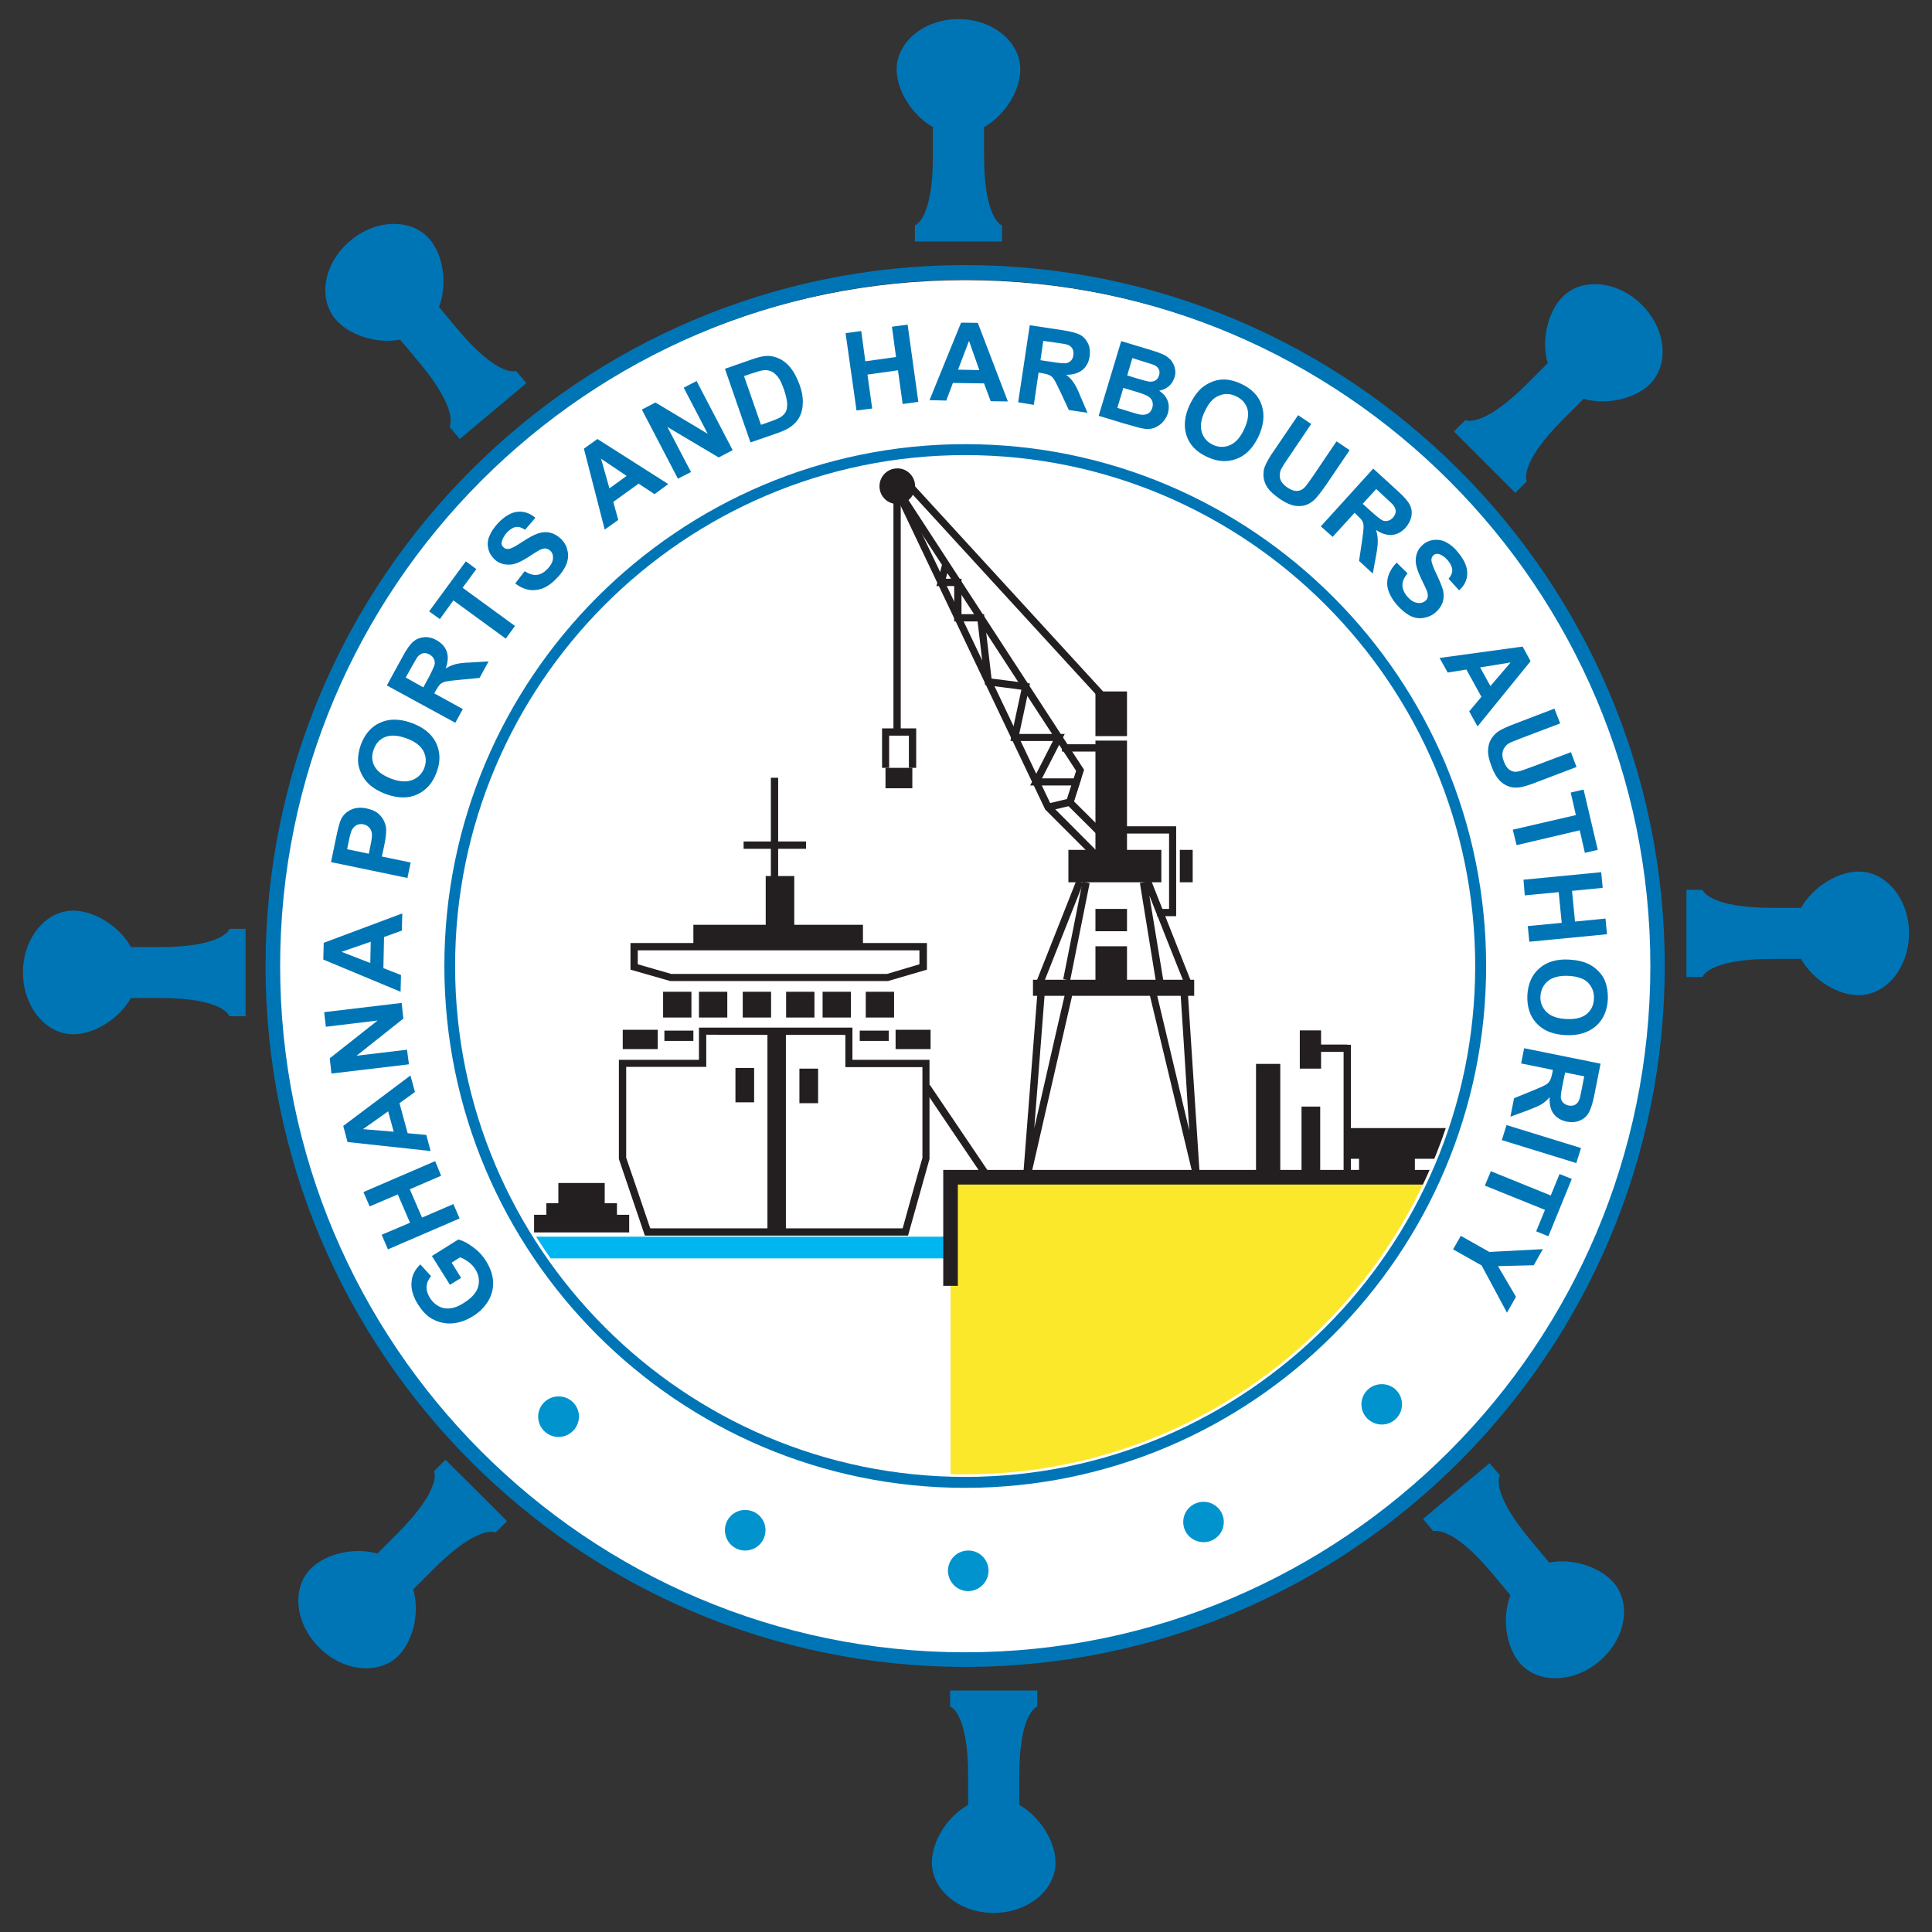 <?xml version="1.0" encoding="utf-8"?>
<!-- Generator: Adobe Illustrator 26.0.0, SVG Export Plug-In . SVG Version: 6.00 Build 0)  -->
<svg version="1.1" id="Layer_1" xmlns="http://www.w3.org/2000/svg" xmlns:xlink="http://www.w3.org/1999/xlink" x="0px" y="0px"
	 viewBox="0 0 90 90" style="enable-background:new 0 0 90 90;" xml:space="preserve">
<rect x="0" y="0" width="90" height="90" fill="#333333" stroke="none"/>
<style type="text/css">
	.st0{fill:#FFFFFF;}
	.st1{fill:#0075B6;}
	.st2{fill:#0093CE;}
	.st3{clip-path:url(#SVGID_00000147926711857399591430000014065559404890856354_);}
	.st4{fill:#231F20;}
	.st5{fill:#00B6F0;}
	.st6{fill:#FCE82B;}
</style>
<g>
	<g>
		<path class="st0" d="M12.71,45.3c0,17.81,14.44,32.25,32.25,32.25c17.81,0,32.25-14.44,32.25-32.25
			c0-17.81-14.44-32.25-32.25-32.25C27.15,13.05,12.71,27.49,12.71,45.3z"/>
		<g>
			<g>
				<path class="st1" d="M12.37,45c0,18,14.62,32.65,32.59,32.65S77.55,63,77.55,45S62.94,12.35,44.96,12.35S12.37,27,12.37,45z
					 M13.05,45c0-17.63,14.32-31.97,31.91-31.97S76.88,27.37,76.88,45S62.56,76.97,44.96,76.97S13.05,62.63,13.05,45z"/>
			</g>
			<g>
				<path class="st1" d="M20.7,45c0,13.4,10.88,24.31,24.26,24.31S69.23,58.4,69.23,45c0-13.4-10.88-24.31-24.26-24.31
					S20.7,31.6,20.7,45z M21.2,45c0-13.12,10.66-23.8,23.76-23.8S68.72,31.88,68.72,45c0,13.12-10.66,23.8-23.76,23.8
					S21.2,58.12,21.2,45z"/>
			</g>
			<g>
				<path class="st1" d="M21.48,59.53l-0.52,0.32l-0.84-1.34l1.23-0.77c0.21,0.05,0.44,0.17,0.69,0.36
					c0.26,0.19,0.46,0.41,0.61,0.66c0.2,0.32,0.31,0.65,0.32,0.97c0.01,0.32-0.07,0.62-0.24,0.9c-0.18,0.28-0.41,0.51-0.71,0.69
					c-0.32,0.2-0.65,0.31-0.98,0.33c-0.33,0.02-0.65-0.06-0.94-0.23c-0.23-0.13-0.43-0.35-0.62-0.64c-0.24-0.38-0.34-0.73-0.31-1.05
					c0.02-0.32,0.16-0.59,0.41-0.83l0.5,0.55c-0.12,0.14-0.19,0.29-0.21,0.47c-0.01,0.17,0.04,0.35,0.15,0.53
					c0.17,0.27,0.39,0.43,0.66,0.49c0.27,0.05,0.58-0.02,0.92-0.24c0.37-0.23,0.59-0.48,0.67-0.75c0.08-0.28,0.04-0.55-0.12-0.81
					c-0.08-0.13-0.19-0.25-0.32-0.35c-0.14-0.1-0.26-0.17-0.4-0.22l-0.39,0.25L21.48,59.53z"/>
				<path class="st1" d="M21.41,56.76l-3.34,1.44l-0.29-0.68l1.32-0.56l-0.57-1.32l-1.31,0.56l-0.29-0.67l3.34-1.44l0.28,0.68
					l-1.46,0.63l0.57,1.32l1.46-0.63L21.41,56.76z"/>
				<path class="st1" d="M19.12,50.1l0.21,0.77l-0.72,0.52l0.38,1.4l0.87,0.08l0.2,0.75l-3.87-0.42l-0.2-0.75L19.12,50.1z
					 M18.08,51.77l-1.17,0.83l1.43,0.12L18.08,51.77z"/>
				<path class="st1" d="M19.05,49.58l-3.61,0.43l-0.08-0.71l2.23-1.76l-2.41,0.29l-0.08-0.68l3.61-0.43l0.08,0.73l-2.18,1.73
					l2.35-0.28L19.05,49.58z"/>
				<path class="st1" d="M18.74,42.55l-0.02,0.8l-0.83,0.3l-0.03,1.45l0.82,0.32l-0.02,0.78l-3.6-1.5l0.02-0.78L18.74,42.55z
					 M17.27,43.87l-1.36,0.47l1.34,0.52L17.27,43.87z"/>
				<path class="st1" d="M18.98,40.9l-3.56-0.74L15.66,39c0.09-0.44,0.17-0.72,0.23-0.84c0.1-0.2,0.25-0.34,0.46-0.44
					c0.21-0.1,0.45-0.12,0.73-0.06c0.22,0.05,0.4,0.12,0.53,0.23c0.13,0.11,0.23,0.24,0.29,0.38c0.06,0.14,0.09,0.27,0.09,0.41
					c0,0.18-0.03,0.43-0.1,0.75l-0.1,0.47l1.34,0.28L18.98,40.9z M16.17,39.56l1.01,0.21l0.08-0.39c0.06-0.28,0.08-0.48,0.06-0.58
					c-0.02-0.1-0.06-0.19-0.13-0.26c-0.07-0.07-0.15-0.12-0.26-0.14c-0.13-0.03-0.24-0.01-0.34,0.05c-0.1,0.06-0.17,0.15-0.22,0.26
					c-0.03,0.08-0.08,0.25-0.13,0.51L16.17,39.56z"/>
				<path class="st1" d="M18,37c-0.35-0.13-0.62-0.29-0.82-0.48c-0.15-0.14-0.26-0.3-0.35-0.49c-0.09-0.18-0.14-0.37-0.15-0.55
					c-0.01-0.25,0.03-0.51,0.13-0.79c0.19-0.5,0.49-0.85,0.91-1.03c0.42-0.19,0.91-0.18,1.46,0.02c0.55,0.2,0.93,0.51,1.13,0.92
					c0.2,0.41,0.22,0.87,0.03,1.37c-0.18,0.51-0.49,0.85-0.91,1.04C19.02,37.2,18.54,37.19,18,37z M18.24,36.28
					c0.38,0.14,0.71,0.16,0.98,0.05c0.27-0.11,0.45-0.3,0.55-0.57c0.1-0.27,0.08-0.54-0.05-0.78c-0.14-0.25-0.4-0.45-0.8-0.59
					c-0.39-0.14-0.71-0.16-0.97-0.06c-0.26,0.1-0.44,0.3-0.54,0.58c-0.11,0.29-0.09,0.55,0.04,0.79
					C17.58,35.94,17.84,36.13,18.24,36.28z"/>
				<path class="st1" d="M21.21,33.67l-3.19-1.74l0.74-1.35c0.18-0.34,0.35-0.57,0.49-0.69c0.14-0.12,0.31-0.19,0.51-0.21
					c0.19-0.01,0.38,0.03,0.57,0.14c0.24,0.13,0.4,0.31,0.48,0.53c0.08,0.23,0.06,0.49-0.05,0.79c0.16-0.1,0.31-0.16,0.46-0.2
					c0.15-0.04,0.38-0.07,0.71-0.08l0.83-0.05l-0.42,0.77l-0.94,0.09c-0.34,0.03-0.55,0.06-0.65,0.08c-0.1,0.03-0.18,0.07-0.24,0.12
					c-0.06,0.06-0.13,0.16-0.21,0.3l-0.07,0.13l1.33,0.73L21.21,33.67z M19.72,32.02l0.26-0.48c0.16-0.31,0.25-0.51,0.27-0.6
					c0.01-0.09,0-0.18-0.04-0.25c-0.04-0.08-0.11-0.15-0.2-0.2c-0.11-0.06-0.21-0.08-0.3-0.06c-0.1,0.02-0.18,0.08-0.26,0.17
					c-0.04,0.05-0.12,0.2-0.27,0.46l-0.28,0.5L19.72,32.02z"/>
				<path class="st1" d="M23.56,29.75l-2.44-1.78l-0.63,0.87l-0.5-0.36l1.71-2.33l0.49,0.36l-0.64,0.87l2.44,1.78L23.56,29.75z"/>
				<path class="st1" d="M24,27.18l0.44-0.57c0.21,0.13,0.39,0.19,0.57,0.17c0.17-0.02,0.33-0.11,0.49-0.27
					c0.16-0.17,0.25-0.34,0.26-0.49c0.01-0.16-0.03-0.28-0.13-0.37c-0.07-0.06-0.14-0.09-0.21-0.1c-0.08-0.01-0.17,0.02-0.3,0.08
					c-0.08,0.04-0.25,0.15-0.51,0.32c-0.34,0.22-0.62,0.34-0.83,0.35c-0.3,0.02-0.56-0.06-0.76-0.26c-0.13-0.13-0.23-0.28-0.27-0.47
					c-0.05-0.19-0.04-0.38,0.04-0.58c0.08-0.2,0.21-0.4,0.4-0.61c0.31-0.33,0.62-0.51,0.92-0.54c0.31-0.03,0.58,0.07,0.83,0.28
					l-0.48,0.56c-0.16-0.11-0.3-0.15-0.43-0.13c-0.13,0.02-0.26,0.1-0.41,0.25c-0.14,0.16-0.22,0.31-0.25,0.46
					c-0.02,0.1,0.01,0.17,0.09,0.24c0.06,0.06,0.13,0.08,0.23,0.07c0.12-0.01,0.33-0.12,0.64-0.33c0.31-0.2,0.55-0.33,0.73-0.39
					c0.18-0.06,0.36-0.08,0.55-0.04c0.18,0.04,0.35,0.13,0.52,0.29c0.15,0.15,0.26,0.32,0.3,0.53c0.06,0.21,0.04,0.42-0.04,0.64
					c-0.08,0.21-0.23,0.44-0.45,0.66c-0.31,0.33-0.63,0.52-0.96,0.55C24.66,27.53,24.33,27.43,24,27.18z"/>
				<path class="st1" d="M31.13,22.55l-0.64,0.47l-0.74-0.49l-1.18,0.85l0.23,0.84l-0.63,0.45l-0.97-3.77l0.63-0.45L31.13,22.55z
					 M29.19,22.17L28,21.37l0.39,1.38L29.19,22.17z"/>
				<path class="st1" d="M31.58,22.3l-1.68-3.22l0.63-0.33l2.44,1.46l-1.12-2.15l0.6-0.31l1.68,3.22l-0.65,0.34l-2.39-1.42l1.1,2.1
					L31.58,22.3z"/>
				<path class="st1" d="M33.77,17.18l1.26-0.44c0.28-0.1,0.51-0.15,0.67-0.16c0.22-0.01,0.43,0.04,0.63,0.14
					c0.2,0.1,0.37,0.25,0.52,0.44c0.15,0.19,0.28,0.45,0.4,0.77c0.1,0.28,0.15,0.54,0.15,0.77c0,0.28-0.05,0.52-0.16,0.73
					c-0.08,0.16-0.21,0.3-0.39,0.44c-0.14,0.1-0.34,0.2-0.59,0.29l-1.3,0.45L33.77,17.18z M34.66,17.52l0.79,2.27l0.51-0.18
					c0.19-0.07,0.33-0.13,0.41-0.18c0.1-0.07,0.18-0.15,0.23-0.24c0.05-0.09,0.07-0.22,0.07-0.39c-0.01-0.17-0.06-0.39-0.15-0.65
					c-0.09-0.26-0.18-0.46-0.28-0.59c-0.1-0.12-0.2-0.21-0.31-0.26c-0.12-0.05-0.24-0.07-0.38-0.05c-0.1,0.01-0.29,0.07-0.57,0.16
					L34.66,17.52z"/>
				<path class="st1" d="M39.9,19.12l-0.51-3.6l0.73-0.1l0.19,1.41l1.43-0.2l-0.19-1.41l0.73-0.1l0.5,3.6l-0.73,0.1l-0.22-1.57
					l-1.42,0.2l0.22,1.58L39.9,19.12z"/>
				<path class="st1" d="M46.95,18.7l-0.8-0.01l-0.31-0.83l-1.45-0.02l-0.31,0.82l-0.78-0.02l1.47-3.61l0.78,0.01L46.95,18.7z
					 M45.62,17.24l-0.48-1.36l-0.51,1.34L45.62,17.24z"/>
				<path class="st1" d="M47.43,18.74l0.54-3.59l1.52,0.23c0.39,0.06,0.66,0.13,0.83,0.22c0.16,0.09,0.28,0.22,0.37,0.41
					c0.08,0.18,0.1,0.38,0.07,0.59c-0.04,0.27-0.15,0.48-0.33,0.63c-0.19,0.15-0.44,0.23-0.76,0.23c0.14,0.11,0.26,0.23,0.34,0.36
					c0.09,0.12,0.2,0.34,0.32,0.64l0.33,0.77l-0.87-0.13l-0.4-0.86c-0.15-0.31-0.24-0.5-0.3-0.58c-0.05-0.08-0.12-0.15-0.2-0.18
					c-0.07-0.04-0.19-0.07-0.36-0.1l-0.15-0.02l-0.22,1.5L47.43,18.74z M48.47,16.78l0.54,0.08c0.35,0.06,0.57,0.07,0.66,0.06
					c0.09-0.02,0.16-0.06,0.22-0.12c0.06-0.06,0.1-0.15,0.11-0.26c0.02-0.12,0-0.22-0.05-0.31c-0.05-0.08-0.13-0.15-0.25-0.18
					c-0.06-0.02-0.23-0.05-0.53-0.09l-0.57-0.08L48.47,16.78z"/>
				<path class="st1" d="M52.23,15.89l1.39,0.42c0.27,0.08,0.48,0.16,0.6,0.22c0.13,0.06,0.23,0.15,0.33,0.25
					c0.08,0.11,0.15,0.23,0.18,0.37c0.04,0.15,0.03,0.29-0.02,0.44c-0.05,0.16-0.14,0.3-0.27,0.41c-0.13,0.11-0.28,0.17-0.44,0.2
					c0.19,0.13,0.32,0.28,0.39,0.46c0.07,0.18,0.07,0.37,0.02,0.58c-0.05,0.16-0.13,0.3-0.25,0.43c-0.12,0.13-0.26,0.21-0.41,0.27
					c-0.15,0.05-0.33,0.06-0.52,0.02c-0.12-0.02-0.41-0.1-0.86-0.23l-1.19-0.36L52.23,15.89z M52.33,18.07L52.05,19l0.65,0.2
					c0.25,0.08,0.41,0.12,0.49,0.12c0.11,0.01,0.21-0.01,0.3-0.06c0.09-0.05,0.15-0.14,0.19-0.27c0.03-0.1,0.03-0.2,0-0.29
					c-0.03-0.09-0.08-0.16-0.17-0.22c-0.08-0.06-0.28-0.14-0.61-0.24L52.33,18.07z M52.75,16.68l-0.24,0.81l0.46,0.14
					c0.27,0.08,0.45,0.13,0.52,0.14c0.12,0.02,0.23,0.01,0.32-0.04c0.09-0.05,0.15-0.13,0.18-0.24c0.04-0.11,0.03-0.21-0.01-0.29
					c-0.04-0.08-0.11-0.15-0.23-0.2c-0.07-0.03-0.27-0.09-0.59-0.19L52.75,16.68z"/>
				<path class="st1" d="M55.43,18.84c0.16-0.33,0.35-0.59,0.55-0.77c0.16-0.13,0.33-0.23,0.52-0.3c0.19-0.07,0.38-0.1,0.57-0.09
					c0.24,0.01,0.5,0.08,0.77,0.21c0.48,0.23,0.8,0.56,0.94,1c0.14,0.44,0.09,0.92-0.16,1.46c-0.26,0.53-0.59,0.87-1.03,1.03
					c-0.43,0.16-0.88,0.13-1.37-0.1c-0.49-0.23-0.81-0.56-0.95-1C55.13,19.85,55.18,19.36,55.43,18.84z M56.13,19.15
					c-0.18,0.37-0.23,0.69-0.15,0.97c0.08,0.27,0.25,0.47,0.52,0.6c0.26,0.12,0.52,0.13,0.79,0.02c0.26-0.11,0.48-0.35,0.66-0.73
					c0.18-0.38,0.23-0.69,0.16-0.96c-0.08-0.26-0.25-0.46-0.53-0.59c-0.27-0.13-0.53-0.14-0.79-0.03
					C56.52,18.53,56.31,18.77,56.13,19.15z"/>
				<path class="st1" d="M60.47,19.34l0.61,0.41l-1.1,1.63c-0.18,0.26-0.28,0.43-0.32,0.52c-0.05,0.14-0.06,0.28-0.02,0.42
					c0.05,0.15,0.16,0.27,0.33,0.39c0.18,0.12,0.33,0.17,0.46,0.16c0.13-0.01,0.24-0.06,0.33-0.15c0.09-0.09,0.21-0.26,0.37-0.49
					l1.13-1.67l0.61,0.41l-1.07,1.58c-0.25,0.36-0.44,0.6-0.57,0.73c-0.14,0.13-0.28,0.21-0.44,0.26c-0.16,0.04-0.33,0.05-0.52,0.01
					c-0.19-0.04-0.4-0.14-0.64-0.3c-0.29-0.2-0.48-0.38-0.59-0.54c-0.11-0.17-0.16-0.33-0.18-0.5c-0.01-0.16,0-0.31,0.05-0.45
					c0.08-0.2,0.22-0.47,0.46-0.8L60.47,19.34z"/>
				<path class="st1" d="M61.53,24.52l2.44-2.69l1.14,1.04c0.29,0.26,0.48,0.48,0.56,0.64c0.09,0.17,0.11,0.35,0.08,0.54
					c-0.04,0.19-0.13,0.37-0.27,0.53c-0.18,0.2-0.39,0.31-0.63,0.34c-0.24,0.02-0.49-0.06-0.75-0.23c0.06,0.17,0.08,0.34,0.08,0.49
					c0.01,0.15-0.02,0.39-0.08,0.72l-0.15,0.82l-0.64-0.59l0.14-0.94c0.05-0.34,0.07-0.55,0.07-0.66c0-0.1-0.02-0.19-0.06-0.26
					c-0.04-0.07-0.13-0.17-0.25-0.28l-0.11-0.1l-1.02,1.12L61.53,24.52z M63.48,23.47l0.4,0.36c0.26,0.23,0.43,0.37,0.52,0.41
					c0.08,0.04,0.17,0.04,0.25,0.02c0.09-0.02,0.17-0.07,0.24-0.15c0.08-0.09,0.12-0.18,0.13-0.28c0-0.1-0.04-0.2-0.11-0.29
					c-0.03-0.05-0.17-0.17-0.38-0.37l-0.42-0.39L63.48,23.47z"/>
				<path class="st1" d="M65.06,26.21l0.51,0.5c-0.16,0.19-0.24,0.37-0.24,0.54c0,0.17,0.07,0.35,0.21,0.52
					c0.15,0.18,0.3,0.28,0.46,0.31c0.16,0.03,0.28,0,0.39-0.08c0.07-0.06,0.11-0.12,0.12-0.2c0.01-0.08,0-0.18-0.05-0.3
					c-0.04-0.09-0.12-0.27-0.26-0.55c-0.17-0.36-0.26-0.65-0.25-0.87c0.01-0.3,0.13-0.54,0.35-0.72c0.14-0.12,0.31-0.19,0.5-0.21
					c0.19-0.02,0.38,0.01,0.57,0.11c0.19,0.1,0.38,0.25,0.55,0.47c0.29,0.35,0.44,0.68,0.43,0.98c0,0.3-0.13,0.57-0.38,0.79
					l-0.49-0.54c0.12-0.14,0.18-0.28,0.17-0.41c0-0.13-0.07-0.28-0.2-0.44c-0.14-0.16-0.28-0.26-0.42-0.3
					c-0.1-0.02-0.18-0.01-0.25,0.05c-0.06,0.05-0.1,0.13-0.1,0.22c0,0.12,0.08,0.34,0.24,0.67c0.16,0.33,0.26,0.59,0.31,0.77
					c0.04,0.19,0.03,0.37-0.03,0.55c-0.06,0.17-0.18,0.34-0.35,0.48c-0.16,0.13-0.35,0.21-0.57,0.24c-0.21,0.03-0.42-0.01-0.62-0.12
					c-0.2-0.11-0.4-0.28-0.61-0.52c-0.29-0.35-0.44-0.69-0.43-1.02C64.63,26.82,64.78,26.5,65.06,26.21z"/>
				<path class="st1" d="M68.83,33.84l-0.39-0.7l0.57-0.68l-0.7-1.27l-0.87,0.14l-0.38-0.68l3.87-0.53l0.37,0.68L68.83,33.84z
					 M69.43,31.96l0.94-1.1l-1.42,0.23L69.43,31.96z"/>
				<path class="st1" d="M72.41,33.01l0.27,0.69l-1.85,0.7c-0.29,0.11-0.48,0.19-0.56,0.24c-0.13,0.08-0.21,0.2-0.26,0.34
					c-0.04,0.15-0.03,0.31,0.05,0.5c0.07,0.2,0.17,0.33,0.29,0.4c0.11,0.07,0.24,0.09,0.36,0.06c0.12-0.02,0.31-0.09,0.58-0.19
					l1.89-0.71l0.26,0.69l-1.79,0.68c-0.4,0.16-0.7,0.25-0.88,0.27c-0.18,0.02-0.35,0.01-0.5-0.05c-0.16-0.06-0.3-0.15-0.43-0.29
					c-0.13-0.14-0.25-0.35-0.35-0.62c-0.13-0.32-0.18-0.58-0.17-0.78c0.01-0.2,0.06-0.37,0.14-0.51c0.09-0.14,0.19-0.25,0.31-0.34
					c0.17-0.12,0.46-0.25,0.84-0.39L72.41,33.01z"/>
				<path class="st1" d="M70.47,38.65l2.94-0.68l-0.24-1.05l0.6-0.14l0.66,2.81l-0.6,0.14l-0.24-1.05l-2.94,0.69L70.47,38.65z"/>
				<path class="st1" d="M70.97,40.98l3.62-0.35l0.07,0.73l-1.43,0.14l0.14,1.43l1.42-0.14l0.07,0.73l-3.62,0.35l-0.07-0.73
					l1.58-0.15l-0.14-1.43l-1.58,0.15L70.97,40.98z"/>
				<path class="st1" d="M73.08,44.7c0.37,0.02,0.68,0.09,0.93,0.21c0.18,0.09,0.34,0.21,0.48,0.36c0.14,0.15,0.24,0.31,0.3,0.49
					c0.08,0.23,0.12,0.49,0.11,0.79c-0.03,0.53-0.21,0.95-0.57,1.26c-0.35,0.3-0.82,0.44-1.4,0.41c-0.59-0.03-1.04-0.21-1.35-0.55
					c-0.31-0.33-0.45-0.77-0.43-1.3c0.03-0.54,0.21-0.96,0.56-1.26C72.05,44.81,72.51,44.67,73.08,44.7z M73.07,45.46
					c-0.41-0.02-0.73,0.06-0.95,0.23c-0.22,0.18-0.34,0.42-0.36,0.71c-0.02,0.29,0.08,0.54,0.28,0.74c0.2,0.2,0.51,0.31,0.93,0.33
					c0.42,0.02,0.73-0.06,0.94-0.23c0.21-0.17,0.33-0.41,0.34-0.71c0.02-0.3-0.08-0.55-0.27-0.75
					C73.8,45.59,73.48,45.48,73.07,45.46z"/>
				<path class="st1" d="M71,48.83l3.56,0.72l-0.3,1.51c-0.08,0.38-0.17,0.65-0.27,0.81c-0.1,0.16-0.24,0.27-0.42,0.34
					c-0.18,0.07-0.38,0.08-0.59,0.04c-0.27-0.06-0.47-0.18-0.61-0.37c-0.14-0.19-0.2-0.45-0.18-0.77c-0.12,0.14-0.25,0.25-0.38,0.33
					c-0.13,0.08-0.35,0.17-0.66,0.29l-0.79,0.29l0.17-0.86l0.88-0.36c0.32-0.13,0.52-0.22,0.6-0.27c0.09-0.05,0.15-0.12,0.19-0.19
					c0.04-0.07,0.08-0.19,0.11-0.35l0.03-0.15l-1.48-0.3L71,48.83z M72.91,49.96l-0.11,0.53c-0.07,0.34-0.1,0.56-0.09,0.65
					c0.01,0.09,0.05,0.17,0.11,0.23c0.06,0.06,0.15,0.11,0.25,0.13c0.12,0.02,0.23,0.01,0.31-0.04c0.09-0.05,0.15-0.13,0.19-0.24
					c0.03-0.06,0.06-0.23,0.12-0.52l0.11-0.56L72.91,49.96z"/>
				<path class="st1" d="M70.18,52.41l3.47,1.07l-0.22,0.7l-3.47-1.07L70.18,52.41z"/>
				<path class="st1" d="M69.45,54.56l2.79,1.13l0.41-1l0.57,0.23l-1.09,2.67l-0.57-0.23l0.41-1l-2.8-1.13L69.45,54.56z"/>
				<path class="st1" d="M68.05,57.57l1.33,0.75l2.49-0.13l-0.42,0.75l-1.67,0.04l0.84,1.43l-0.42,0.74l-1.18-2.2l-1.33-0.75
					L68.05,57.57z"/>
			</g>
			<path class="st2" d="M26.97,65.99c0,0.52-0.43,0.95-0.95,0.95c-0.52,0-0.95-0.42-0.95-0.95c0-0.52,0.43-0.94,0.95-0.94
				C26.55,65.05,26.97,65.47,26.97,65.99z"/>
			<path class="st2" d="M35.66,71.28c0,0.52-0.42,0.95-0.95,0.95c-0.52,0-0.94-0.42-0.94-0.95c0-0.52,0.42-0.94,0.94-0.94
				C35.24,70.34,35.66,70.76,35.66,71.28z"/>
			<path class="st2" d="M46.05,73.17c0,0.52-0.43,0.95-0.95,0.95c-0.52,0-0.94-0.43-0.94-0.95c0-0.52,0.43-0.94,0.94-0.94
				C45.62,72.22,46.05,72.65,46.05,73.17z"/>
			<path class="st2" d="M57.01,70.9c0,0.52-0.42,0.94-0.94,0.94c-0.53,0-0.95-0.42-0.95-0.94c0-0.52,0.42-0.94,0.95-0.94
				C56.58,69.96,57.01,70.38,57.01,70.9z"/>
			<path class="st2" d="M65.31,65.42c0,0.52-0.42,0.94-0.94,0.94c-0.52,0-0.95-0.42-0.95-0.94c0-0.52,0.42-0.94,0.95-0.94
				C64.9,64.48,65.31,64.9,65.31,65.42z"/>
			<g>
				<defs>
					<path id="SVGID_1_" d="M21.34,45c0,13.06,10.6,23.68,23.62,23.68c13.03,0,23.62-10.62,23.62-23.68s-10.6-23.68-23.62-23.68
						C31.94,21.32,21.34,31.94,21.34,45z"/>
				</defs>
				<clipPath id="SVGID_00000080182191255008996250000011603194977118167719_">
					<use xlink:href="#SVGID_1_"  style="overflow:visible;"/>
				</clipPath>
				<g style="clip-path:url(#SVGID_00000080182191255008996250000011603194977118167719_);">
					<rect x="35.91" y="36.23" class="st4" width="0.34" height="6.61"/>
					<rect x="34.64" y="39.2" class="st4" width="2.91" height="0.34"/>
					<rect x="32.3" y="43.08" class="st4" width="7.9" height="1.02"/>
					<rect x="35.67" y="40.81" class="st4" width="1.33" height="2.95"/>
					<path class="st4" d="M43,43.93H29.37v1.24l1.85,0.53h10.15l1.81-0.53v-1.24H43z M42.83,44.27c0,0.19,0,0.5,0,0.65
						c-0.2,0.06-1.47,0.44-1.51,0.45c-0.05,0-10,0-10.05,0c-0.04-0.01-1.35-0.39-1.56-0.45c0-0.15,0-0.46,0-0.65
						C30.04,44.27,42.51,44.27,42.83,44.27z"/>
					<rect x="30.89" y="46.2" class="st4" width="1.32" height="1.2"/>
					<rect x="32.56" y="46.2" class="st4" width="1.32" height="1.2"/>
					<rect x="34.6" y="46.2" class="st4" width="1.32" height="1.2"/>
					<rect x="36.62" y="46.2" class="st4" width="1.32" height="1.2"/>
					<rect x="38.32" y="46.2" class="st4" width="1.32" height="1.2"/>
					<rect x="40.33" y="46.2" class="st4" width="1.32" height="1.2"/>
					<rect x="29.01" y="47.97" class="st4" width="1.63" height="0.9"/>
					<rect x="30.95" y="48.01" class="st4" width="1.35" height="0.48"/>
					<g>
						<rect x="41.72" y="47.97" class="st4" width="1.63" height="0.9"/>
						<rect x="40.05" y="48.01" class="st4" width="1.35" height="0.48"/>
					</g>
					<path class="st4" d="M39.55,47.87h-6.99c0,0,0,1.23,0,1.5c-0.31,0-3.73,0-3.73,0v4.62l1.21,3.57h12.26l1-3.57v-4.62
						c0,0-3.28,0-3.59,0c0-0.27,0-1.5,0-1.5H39.55z M39.38,48.21c0,0.27,0,1.5,0,1.5s3.29,0,3.59,0c0,0.31,0,4.19,0,4.23
						c-0.02,0.04-0.86,3.05-0.92,3.28c-0.25,0-11.53,0-11.76,0c-0.07-0.22-1.1-3.24-1.12-3.29c0-0.05,0-3.91,0-4.23
						c0.31,0,3.73,0,3.73,0s0-1.23,0-1.5C33.21,48.21,39.07,48.21,39.38,48.21z"/>
					<g>
						<rect x="35.75" y="48.04" class="st4" width="0.86" height="9.35"/>
						<g>
							<rect x="34.26" y="49.75" class="st4" width="0.87" height="1.6"/>
							<rect x="37.24" y="49.78" class="st4" width="0.87" height="1.61"/>
						</g>
					</g>
					<g>
						<rect x="24.88" y="56.59" class="st4" width="4.43" height="0.82"/>
						<rect x="25.45" y="56.05" class="st4" width="3.29" height="1.17"/>
						<rect x="26.01" y="55.11" class="st4" width="2.16" height="1.49"/>
					</g>
					
						<rect x="44.32" y="50.23" transform="matrix(0.829 -0.56 0.56 0.829 -21.836 33.905)" class="st4" width="0.34" height="4.81"/>
					<rect x="58.51" y="49.56" class="st4" width="1.13" height="5.28"/>
					<rect x="60.63" y="51.55" class="st4" width="0.87" height="3.29"/>
					<rect x="62.76" y="52.55" class="st4" width="6.7" height="1.43"/>
					<rect x="63.31" y="53.37" class="st4" width="2.6" height="1.47"/>
					<rect x="60.55" y="48" class="st4" width="0.99" height="1.78"/>
					<path class="st4" d="M62.76,48.66h-1.71V49c0,0,1.26,0,1.54,0c0,0.32,0,5.85,0,5.85h0.34v-6.18H62.76z"/>
					<rect x="51.03" y="34.5" class="st4" width="1.47" height="5.8"/>
					<rect x="51.03" y="42.34" class="st4" width="1.47" height="1.04"/>
					<rect x="51.03" y="44.08" class="st4" width="1.47" height="1.91"/>
					<rect x="48.12" y="45.64" class="st4" width="7.51" height="0.75"/>
					<rect x="49.77" y="39.59" class="st4" width="4.33" height="1.51"/>
					<rect x="54.96" y="39.59" class="st4" width="0.6" height="1.51"/>
					<rect x="51.03" y="32.21" class="st4" width="1.47" height="2.08"/>
					<path class="st4" d="M54.63,38.49h-2.4v0.34c0,0,1.94,0,2.23,0c0,0.29,0,3.22,0,3.51c-0.2,0-0.56,0-0.56,0v0.34h0.89v-4.19
						H54.63z"/>
					<polygon class="st4" points="49.53,45.61 49.85,45.68 50.76,41.14 50.43,41.07 					"/>
					
						<rect x="46.73" y="43.36" transform="matrix(0.368 -0.93 0.93 0.368 -9.301 73.376)" class="st4" width="5.23" height="0.34"/>
					<path class="st4" d="M53.11,40.63c0,0,0.16,0.39,0.19,0.47c-0.1,0.02-0.2,0.03-0.2,0.03l0.79,4.86h1.7l-2.17-5.49L53.11,40.63z
						 M53.54,41.71c0.51,1.29,1.43,3.62,1.57,3.95c-0.28,0-0.74,0-0.92,0C54.15,45.43,53.69,42.62,53.54,41.71z"/>
					<path class="st4" d="M53.51,46.14l2.04,8.52l0.33-0.05l-0.55-8.43l-0.34,0.02c0,0,0.27,4.14,0.41,6.46
						c-0.55-2.31-1.57-6.6-1.57-6.6L53.51,46.14z"/>
					<path class="st4" d="M48.18,52.56c0.19-2.49,0.5-6.45,0.5-6.45l-0.34-0.03l-0.68,8.74L48,54.88l2-8.74l-0.33-0.08
						C49.66,46.06,48.74,50.08,48.18,52.56z"/>
					<path class="st4" d="M41.95,22.18l-0.46,0.46c0,0,8.55,13.14,8.64,13.27c-0.04,0.14-0.49,1.51-0.49,1.51l1.81,1.8l0.24-0.24
						c0,0-1.53-1.52-1.66-1.65c0.06-0.17,0.47-1.47,0.47-1.47s-8.43-12.95-8.58-13.18c0.05-0.05,0.08-0.07,0.14-0.14
						c0.23,0.25,9.36,10.21,9.36,10.21l0.25-0.23l-9.6-10.47L41.95,22.18z"/>
					<path class="st4" d="M41.56,22.73l7.13,14.98l2.71,2.71l0.23-0.24c0,0-2.62-2.63-2.66-2.67c-0.03-0.05-7.11-14.93-7.11-14.93
						L41.56,22.73z"/>
					<path class="st4" d="M43.68,27.09l-0.06,0.21c0,0,0.63,0,0.83,0c0,0.27,0,1.65,0,1.65s0.87,0,1.09,0
						c0.03,0.27,0.35,2.96,0.35,2.96s1.4,0.18,1.69,0.22c-0.07,0.3-0.51,2.39-0.51,2.39s1.56,0,1.98,0
						c-0.19,0.38-1.06,2.07-1.06,2.07s1.57,0,1.92,0c-0.07,0.23-0.17,0.52-0.2,0.63c-0.16,0.04-0.92,0.22-0.92,0.22l0.08,0.33
						l1.1-0.26l0.4-1.25c0,0-1.43,0-1.83,0c0.2-0.39,1.06-2.07,1.06-2.07s-1.78,0-2.12,0c0.08-0.34,0.5-2.35,0.5-2.35
						s-1.57-0.2-1.79-0.23c-0.03-0.24-0.35-3-0.35-3s-0.81,0-1.05,0c0-0.27,0-1.65,0-1.65s-0.5,0-0.73,0
						c0.07-0.24,0.17-0.63,0.17-0.63l-0.33-0.09L43.68,27.09z"/>
					<path class="st4" d="M42.63,22.65c0,0.46-0.38,0.83-0.83,0.83c-0.47,0-0.83-0.37-0.83-0.83c0-0.46,0.37-0.83,0.83-0.83
						C42.25,21.81,42.63,22.19,42.63,22.65z"/>
					<rect x="41.62" y="22.83" class="st4" width="0.34" height="11.27"/>
					<path class="st4" d="M42.51,33.93h-1.42v1.84h0.33c0,0,0-1.23,0-1.5c0.22,0,0.7,0,0.92,0c0,0.27,0,1.5,0,1.5h0.34v-1.84H42.51z
						"/>
					<rect x="41.25" y="35.77" class="st4" width="1.25" height="0.95"/>
					<rect x="49.47" y="34.67" class="st4" width="2.28" height="0.34"/>
					<rect x="23.26" y="57.61" class="st5" width="21.02" height="1.01"/>
					<rect x="44.28" y="54.84" class="st6" width="24.29" height="16.16"/>
					<path class="st4" d="M44.28,54.5h-0.34v5.4h0.68c0,0,0-4.14,0-4.72c0.66,0,22.38,0,22.38,0V54.5H44.28z"/>
				</g>
			</g>
		</g>
	</g>
	<g>
		<g>
			<path class="st1" d="M45.84,7.26c0-0.46,0-0.91,0-1.34c1-0.56,1.69-1.73,1.69-2.68c0-1.3-1.29-2.35-2.88-2.35
				c-1.59,0-2.88,1.05-2.88,2.35c0,0.95,0.7,2.12,1.69,2.68c0,0.43,0,0.88,0,1.34c0,3-0.84,3.24-0.84,3.24v0.75h2.03h2.03v-0.75
				C46.69,10.51,45.84,10.26,45.84,7.26z"/>
			<path class="st1" d="M45.1,82.74c0,0.46,0,0.91,0,1.34c-1,0.56-1.69,1.72-1.69,2.68c0,1.3,1.29,2.35,2.88,2.35
				c1.59,0,2.88-1.05,2.88-2.35c0-0.95-0.7-2.12-1.69-2.68c0-0.43,0-0.88,0-1.34c0-3,0.84-3.24,0.84-3.24v-0.75h-2.03h-2.03v0.75
				C44.26,79.49,45.1,79.74,45.1,82.74z"/>
		</g>
		<g>
			<path class="st1" d="M18.53,71.42c-0.33,0.33-0.64,0.64-0.95,0.95c-1.1-0.31-2.42,0.02-3.09,0.69c-0.92,0.92-0.75,2.57,0.38,3.69
				c1.12,1.12,2.77,1.29,3.69,0.38c0.67-0.67,1.01-1.99,0.69-3.09c0.31-0.31,0.62-0.62,0.95-0.95c2.12-2.12,2.89-1.7,2.89-1.7
				l0.53-0.53l-1.43-1.43L20.75,68l-0.53,0.53C20.22,68.53,20.64,69.3,18.53,71.42z"/>
			<path class="st1" d="M72.82,19.53c0.33-0.33,0.64-0.64,0.95-0.95c1.1,0.31,2.42-0.02,3.09-0.69c0.92-0.92,0.75-2.57-0.38-3.69
				c-1.12-1.12-2.78-1.29-3.69-0.37c-0.67,0.67-1.01,1.99-0.69,3.09c-0.31,0.31-0.62,0.62-0.95,0.95c-2.12,2.12-2.89,1.7-2.89,1.7
				l-0.53,0.53l1.43,1.43l1.43,1.43l0.53-0.53C71.13,22.42,70.7,21.64,72.82,19.53z"/>
		</g>
		<g>
			<path class="st1" d="M21.31,15.33c-0.3-0.36-0.58-0.7-0.86-1.03c0.41-1.07,0.19-2.41-0.42-3.14c-0.83-0.99-2.49-0.97-3.71,0.05
				c-1.22,1.02-1.53,2.65-0.7,3.65c0.61,0.73,1.9,1.18,3.02,0.96c0.28,0.33,0.56,0.67,0.86,1.03c1.93,2.29,1.44,3.03,1.44,3.03
				l0.48,0.57l1.55-1.3l1.55-1.3l-0.48-0.57C24.04,17.28,23.24,17.63,21.31,15.33z"/>
			<path class="st1" d="M69.5,73.28c0.3,0.36,0.59,0.7,0.86,1.03c-0.41,1.07-0.19,2.41,0.42,3.14c0.83,0.99,2.49,0.97,3.71-0.05
				c1.22-1.02,1.53-2.65,0.7-3.65c-0.61-0.73-1.9-1.18-3.02-0.96c-0.28-0.33-0.56-0.67-0.86-1.03c-1.93-2.29-1.44-3.03-1.44-3.03
				l-0.48-0.57l-1.55,1.3l-1.55,1.3l0.48,0.57C66.77,71.34,67.58,70.99,69.5,73.28z"/>
		</g>
		<g>
			<path class="st1" d="M7.44,44.12c-0.47,0-0.91,0-1.34,0c-0.55-1-1.72-1.69-2.68-1.7c-1.3,0-2.35,1.29-2.35,2.88
				c0,1.59,1.05,2.88,2.35,2.88c0.95,0,2.12-0.7,2.68-1.69c0.43,0,0.88,0,1.34,0c3,0,3.25,0.85,3.25,0.85h0.75V45.3v-2.03h-0.75
				C10.69,43.27,10.44,44.12,7.44,44.12z"/>
			<path class="st1" d="M82.56,44.67c0.46,0,0.91,0,1.34,0c0.56,1,1.73,1.69,2.68,1.69c1.3,0,2.34-1.29,2.35-2.88
				c0-1.59-1.05-2.88-2.35-2.88c-0.95,0-2.12,0.7-2.68,1.69c-0.43,0-0.88,0-1.34,0c-3,0-3.25-0.84-3.25-0.84h-0.75v2.03v2.03l0.75,0
				C79.31,45.51,79.56,44.67,82.56,44.67z"/>
		</g>
	</g>
</g>
</svg>

